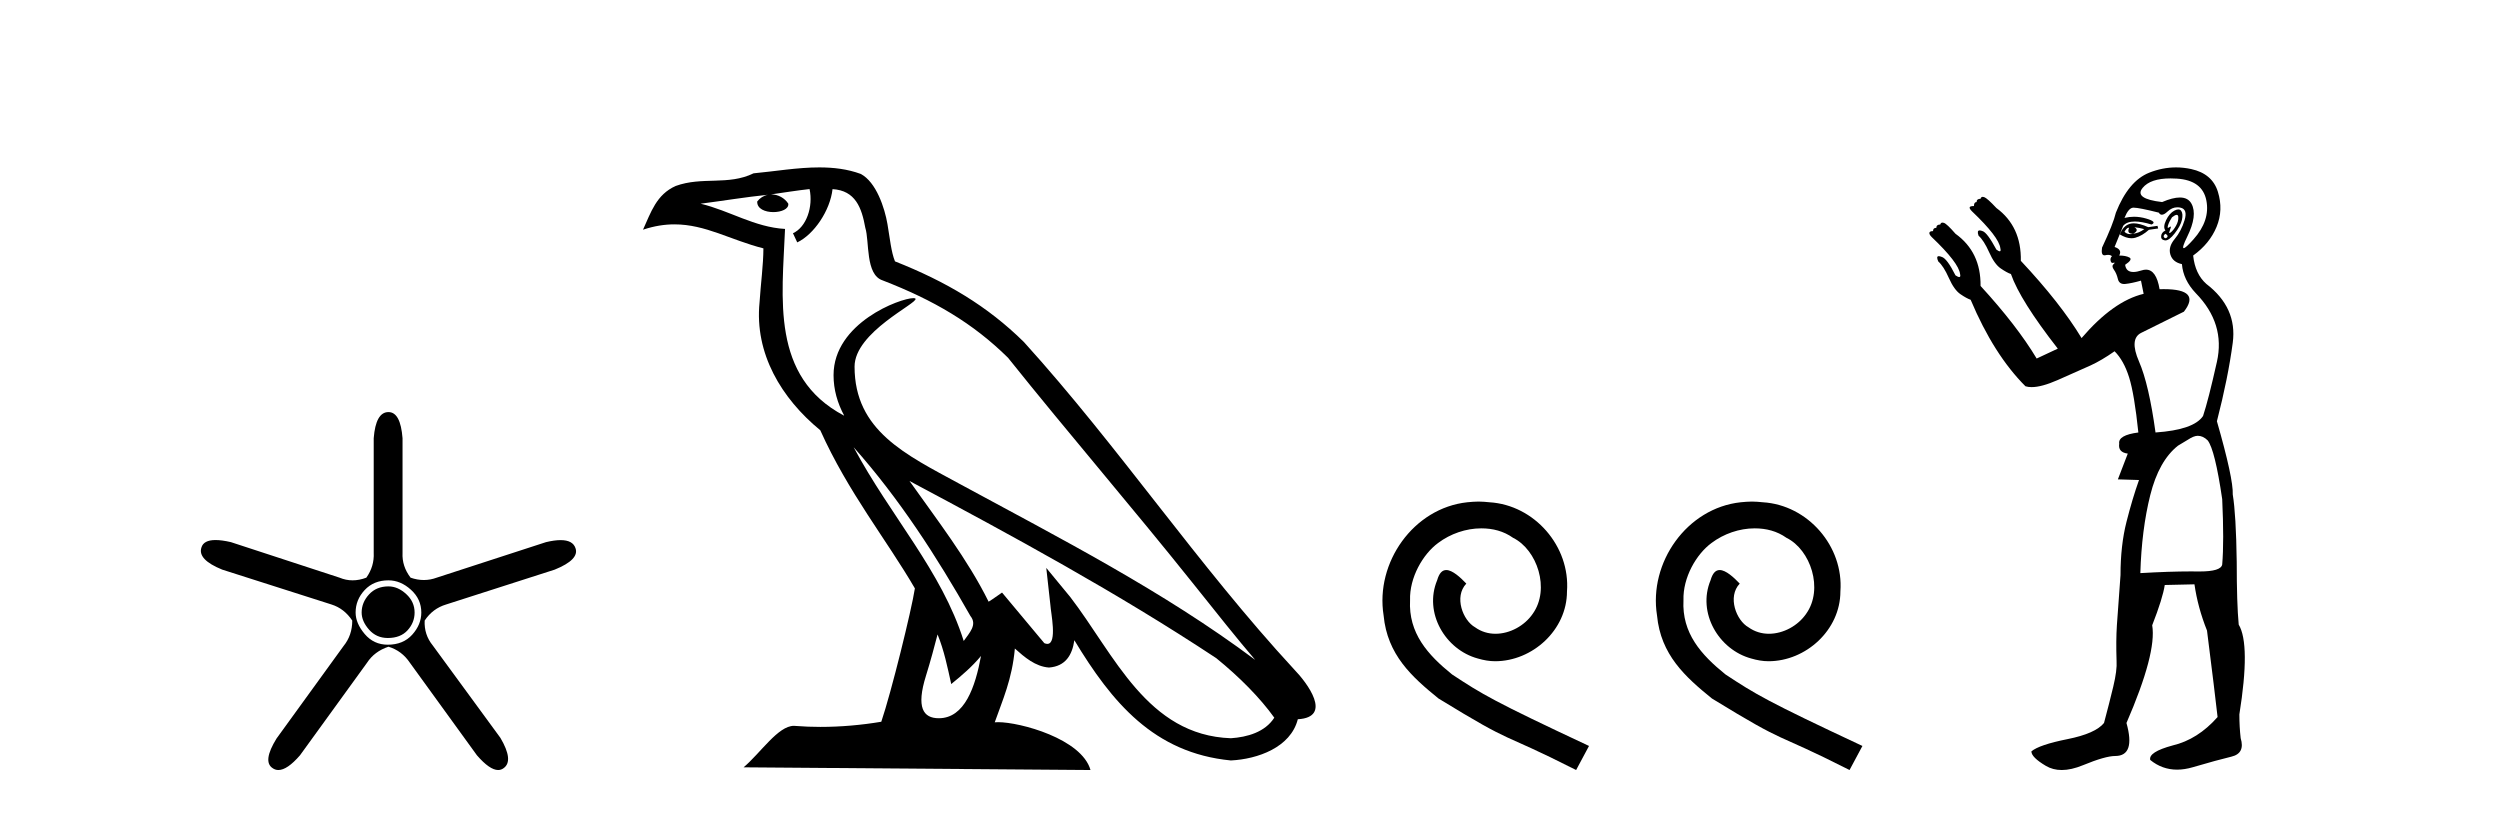 <?xml version='1.0' encoding='UTF-8' standalone='yes'?><svg xmlns='http://www.w3.org/2000/svg' xmlns:xlink='http://www.w3.org/1999/xlink' width='126.0' height='41.0' ><path d='M 19.579 29.554 Q 18.97 29.554 18.599 29.959 Q 18.227 30.364 18.227 30.871 Q 18.227 31.31 18.599 31.733 Q 18.97 32.155 19.545 32.155 Q 20.187 32.155 20.541 31.767 Q 20.896 31.378 20.896 30.871 Q 20.896 30.331 20.474 29.942 Q 20.052 29.554 19.579 29.554 ZM 19.579 29.249 Q 20.187 29.249 20.71 29.722 Q 21.234 30.195 21.234 30.871 Q 21.234 31.479 20.778 31.986 Q 20.322 32.493 19.545 32.493 Q 18.835 32.493 18.379 31.952 Q 17.923 31.412 17.923 30.871 Q 17.923 30.229 18.379 29.739 Q 18.835 29.249 19.579 29.249 ZM 19.579 20.769 Q 18.937 20.769 18.835 22.087 L 18.835 27.864 Q 18.869 28.54 18.464 29.114 Q 18.109 29.249 17.771 29.249 Q 17.433 29.249 17.112 29.114 L 11.639 27.324 Q 11.183 27.218 10.864 27.218 Q 10.263 27.218 10.152 27.594 Q 9.949 28.202 11.2 28.709 L 16.707 30.466 Q 17.349 30.668 17.754 31.277 Q 17.754 32.02 17.315 32.56 L 13.936 37.223 Q 13.227 38.372 13.734 38.71 Q 13.869 38.809 14.032 38.809 Q 14.476 38.809 15.119 38.068 L 18.497 33.405 Q 18.869 32.831 19.579 32.594 Q 20.254 32.797 20.66 33.405 L 24.038 38.068 Q 24.681 38.809 25.107 38.809 Q 25.263 38.809 25.39 38.71 Q 25.897 38.338 25.221 37.189 L 21.808 32.527 Q 21.369 31.986 21.403 31.277 Q 21.808 30.668 22.484 30.466 L 27.958 28.709 Q 29.208 28.202 29.005 27.628 Q 28.87 27.222 28.254 27.222 Q 27.946 27.222 27.518 27.324 L 22.011 29.114 Q 21.69 29.233 21.361 29.233 Q 21.031 29.233 20.693 29.114 Q 20.254 28.54 20.288 27.864 L 20.288 22.087 Q 20.187 20.769 19.579 20.769 Z' style='fill:#000000;stroke:none' /><path d='M 43.023 22.54 L 43.023 22.54 C 45.317 25.118 47.217 28.06 48.91 31.048 C 49.265 31.486 48.865 31.888 48.571 32.305 C 47.456 28.763 44.889 26.03 43.023 22.54 ZM 40.802 9.529 C 40.994 10.422 40.641 11.451 39.965 11.755 L 40.181 12.217 C 41.026 11.815 41.839 10.612 41.96 9.532 C 43.114 9.601 43.43 10.47 43.611 11.479 C 43.827 12.168 43.608 13.841 44.481 14.13 C 47.061 15.129 49.034 16.285 50.804 18.031 C 53.859 21.852 57.052 25.552 60.106 29.376 C 61.293 30.865 62.379 32.228 63.26 33.257 C 58.621 29.789 53.437 27.136 48.352 24.38 C 45.649 22.911 43.07 21.71 43.07 18.477 C 43.07 16.738 46.274 15.281 46.142 15.055 C 46.131 15.035 46.094 15.026 46.035 15.026 C 45.377 15.026 42.011 16.274 42.011 18.907 C 42.011 19.637 42.206 20.313 42.545 20.944 C 42.54 20.944 42.535 20.943 42.53 20.943 C 38.837 18.986 39.423 15.028 39.566 11.538 C 38.032 11.453 36.768 10.616 35.31 10.267 C 36.441 10.121 37.567 9.933 38.701 9.816 L 38.701 9.816 C 38.488 9.858 38.294 9.982 38.164 10.154 C 38.146 10.526 38.566 10.69 38.976 10.69 C 39.377 10.69 39.767 10.534 39.729 10.264 C 39.548 9.982 39.218 9.799 38.881 9.799 C 38.871 9.799 38.861 9.799 38.851 9.799 C 39.415 9.719 40.166 9.599 40.802 9.529 ZM 47.253 31.976 C 47.583 32.78 47.755 33.632 47.942 34.476 C 48.48 34.04 49.002 33.593 49.443 33.06 L 49.443 33.06 C 49.155 34.623 48.619 36.199 47.317 36.199 C 46.53 36.199 46.165 35.667 46.67 34.054 C 46.908 33.293 47.098 32.566 47.253 31.976 ZM 45.839 24.242 L 45.839 24.242 C 51.104 27.047 56.319 29.879 61.299 33.171 C 62.472 34.122 63.517 35.181 64.225 36.172 C 63.755 36.901 62.862 37.152 62.036 37.207 C 57.82 37.06 56.17 32.996 53.944 30.093 L 52.732 28.622 L 52.941 30.507 C 52.956 30.846 53.303 32.452 52.785 32.452 C 52.741 32.452 52.691 32.44 52.633 32.415 L 50.503 29.865 C 50.275 30.015 50.061 30.186 49.826 30.325 C 48.769 28.187 47.222 26.196 45.839 24.242 ZM 41.294 8.437 C 40.187 8.437 39.053 8.636 37.978 8.736 C 36.696 9.361 35.398 8.884 34.053 9.373 C 33.082 9.809 32.81 10.693 32.408 11.576 C 32.98 11.386 33.501 11.308 33.992 11.308 C 35.559 11.308 36.82 12.097 38.476 12.518 C 38.473 13.349 38.343 14.292 38.281 15.242 C 38.024 17.816 39.381 20.076 41.342 21.685 C 42.747 24.814 44.691 27.214 46.11 29.655 C 45.941 30.752 44.921 34.89 44.417 36.376 C 43.432 36.542 42.38 36.636 41.345 36.636 C 40.928 36.636 40.513 36.62 40.107 36.588 C 40.076 36.584 40.044 36.582 40.013 36.582 C 39.214 36.582 38.337 37.945 37.477 38.673 L 54.961 38.809 C 54.516 37.233 51.409 36.397 50.305 36.397 C 50.241 36.397 50.185 36.399 50.135 36.405 C 50.525 35.29 51.011 34.243 51.149 32.686 C 51.637 33.123 52.184 33.595 52.868 33.644 C 53.703 33.582 54.042 33.011 54.147 32.267 C 56.039 35.396 58.155 37.951 62.036 38.327 C 63.377 38.261 65.048 37.675 65.41 36.25 C 67.188 36.149 65.884 34.416 65.224 33.737 C 60.383 28.498 56.388 22.517 51.605 17.238 C 49.763 15.421 47.683 14.192 45.107 13.173 C 44.916 12.702 44.853 12.032 44.728 11.295 C 44.592 10.491 44.163 9.174 43.379 8.765 C 42.71 8.519 42.008 8.437 41.294 8.437 Z' style='fill:#000000;stroke:none' /><path d='M 74.517 25.279 C 74.329 25.279 74.142 25.297 73.954 25.314 C 71.237 25.604 69.307 28.354 69.734 31.019 C 69.922 33.001 71.152 34.111 72.502 35.205 C 76.516 37.665 75.389 36.759 79.437 38.809 L 80.086 37.596 C 75.269 35.341 74.688 34.983 73.185 33.992 C 71.955 33.001 70.981 31.908 71.067 30.251 C 71.032 29.106 71.716 27.927 72.484 27.364 C 73.099 26.902 73.885 26.629 74.654 26.629 C 75.235 26.629 75.782 26.766 76.26 27.107 C 77.473 27.705 78.139 29.687 77.251 30.934 C 76.841 31.532 76.106 31.942 75.372 31.942 C 75.013 31.942 74.654 31.839 74.347 31.617 C 73.732 31.276 73.27 30.08 73.902 29.414 C 73.612 29.106 73.202 28.73 72.894 28.73 C 72.689 28.73 72.536 28.884 72.433 29.243 C 71.75 30.883 72.843 32.745 74.483 33.189 C 74.774 33.274 75.064 33.326 75.354 33.326 C 77.234 33.326 78.976 31.754 78.976 29.807 C 79.147 27.534 77.336 25.45 75.064 25.314 C 74.893 25.297 74.705 25.279 74.517 25.279 Z' style='fill:#000000;stroke:none' /><path d='M 88.297 25.279 C 88.109 25.279 87.921 25.297 87.734 25.314 C 85.017 25.604 83.087 28.354 83.514 31.019 C 83.702 33.001 84.932 34.111 86.282 35.205 C 90.296 37.665 89.169 36.759 93.217 38.809 L 93.866 37.596 C 89.049 35.341 88.468 34.983 86.965 33.992 C 85.735 33.001 84.761 31.908 84.847 30.251 C 84.812 29.106 85.496 27.927 86.264 27.364 C 86.879 26.902 87.665 26.629 88.434 26.629 C 89.015 26.629 89.561 26.766 90.04 27.107 C 91.253 27.705 91.919 29.687 91.031 30.934 C 90.621 31.532 89.886 31.942 89.151 31.942 C 88.793 31.942 88.434 31.839 88.126 31.617 C 87.511 31.276 87.05 30.08 87.682 29.414 C 87.392 29.106 86.982 28.73 86.674 28.73 C 86.469 28.73 86.316 28.884 86.213 29.243 C 85.53 30.883 86.623 32.745 88.263 33.189 C 88.554 33.274 88.844 33.326 89.134 33.326 C 91.014 33.326 92.756 31.754 92.756 29.807 C 92.927 27.534 91.116 25.45 88.844 25.314 C 88.673 25.297 88.485 25.279 88.297 25.279 Z' style='fill:#000000;stroke:none' /><path d='M 109.704 10.829 Q 109.778 10.829 109.786 10.933 Q 109.802 11.149 109.669 11.382 Q 109.536 11.615 109.403 11.715 Q 109.363 11.745 109.344 11.745 Q 109.3 11.745 109.37 11.582 Q 109.44 11.419 109.396 11.419 Q 109.377 11.419 109.337 11.449 Q 109.292 11.482 109.27 11.482 Q 109.226 11.482 109.27 11.349 Q 109.337 11.149 109.47 10.95 Q 109.625 10.829 109.704 10.829 ZM 107.573 11.449 Q 107.839 11.482 108.072 11.548 Q 107.806 11.748 107.506 11.781 Q 107.43 11.8 107.363 11.8 Q 107.193 11.8 107.074 11.682 Q 107.19 11.478 107.281 11.478 Q 107.294 11.478 107.307 11.482 Q 107.174 11.781 107.506 11.781 Q 107.839 11.615 107.573 11.449 ZM 109.137 11.781 Q 109.303 11.881 109.22 11.964 Q 109.179 12.006 109.141 12.006 Q 109.104 12.006 109.07 11.964 Q 109.004 11.881 109.137 11.781 ZM 107.541 11.255 Q 107.431 11.255 107.34 11.282 Q 107.007 11.382 106.841 11.815 Q 107.156 12.008 107.426 12.008 Q 107.528 12.008 107.623 11.981 Q 107.972 11.881 108.305 11.582 L 108.771 11.515 L 108.738 11.382 L 108.272 11.449 Q 107.836 11.255 107.541 11.255 ZM 109.788 10.554 Q 109.704 10.554 109.586 10.617 Q 109.337 10.75 109.17 11.099 Q 109.004 11.449 109.137 11.615 Q 108.937 11.715 108.921 11.898 Q 108.904 12.081 109.104 12.114 Q 109.12 12.117 109.136 12.117 Q 109.327 12.117 109.603 11.765 Q 109.902 11.382 109.969 11.083 Q 110.035 10.783 109.936 10.633 Q 109.883 10.554 109.788 10.554 ZM 109.397 8.992 Q 109.551 8.992 109.719 9.003 Q 111 9.086 111.2 10.101 Q 111.4 11.116 110.551 12.064 Q 110.155 12.507 110.06 12.507 Q 109.951 12.507 110.235 11.931 Q 110.767 10.85 110.451 10.267 Q 110.281 9.954 109.865 9.954 Q 109.508 9.954 108.971 10.184 Q 107.54 10.018 107.989 9.469 Q 108.379 8.992 109.397 8.992 ZM 109.739 10.448 Q 109.819 10.448 109.902 10.467 Q 110.268 10.55 110.102 11.099 Q 109.936 11.648 109.603 12.048 Q 109.27 12.447 109.387 12.83 Q 109.503 13.212 109.969 13.312 Q 110.035 14.111 110.668 14.776 Q 112.165 16.307 111.732 18.237 Q 111.3 20.167 111.034 20.965 Q 110.568 21.664 108.638 21.797 Q 108.305 19.368 107.806 18.22 Q 107.307 17.072 107.922 16.773 Q 108.538 16.473 110.069 15.708 Q 110.951 14.573 109.057 14.573 Q 108.954 14.573 108.843 14.576 L 108.843 14.576 Q 108.679 13.59 108.157 13.59 Q 108.055 13.59 107.939 13.628 Q 107.695 13.708 107.522 13.708 Q 107.153 13.708 107.107 13.345 Q 107.506 13.079 107.323 12.979 Q 107.14 12.879 106.808 12.879 Q 106.974 12.58 106.575 12.447 L 107.007 11.382 Q 107.189 11.164 107.598 11.164 Q 107.939 11.164 108.438 11.316 Q 108.738 11.182 108.172 11.016 Q 107.858 10.924 107.554 10.924 Q 107.311 10.924 107.074 10.983 Q 107.274 10.484 107.506 10.467 Q 107.52 10.466 107.537 10.466 Q 107.802 10.466 108.804 10.717 Q 108.864 10.822 108.958 10.822 Q 109.073 10.822 109.237 10.667 Q 109.468 10.448 109.739 10.448 ZM 110.767 21.964 Q 111.034 21.964 111.267 22.196 Q 111.633 22.662 111.999 25.158 Q 112.098 27.288 111.999 28.452 Q 111.935 28.802 110.867 28.802 Q 110.818 28.802 110.767 28.802 Q 110.601 28.799 110.423 28.799 Q 109.356 28.799 107.873 28.885 Q 107.939 26.689 108.372 24.958 Q 108.804 23.228 109.769 22.463 Q 109.836 22.429 110.268 22.163 Q 110.568 21.964 110.767 21.964 ZM 109.672 8.437 Q 108.994 8.437 108.322 8.703 Q 107.274 9.119 106.641 10.717 Q 106.508 11.282 105.943 12.48 Q 105.883 12.868 106.064 12.868 Q 106.085 12.868 106.109 12.863 Q 106.187 12.846 106.249 12.846 Q 106.375 12.846 106.442 12.913 Q 106.342 13.013 106.375 13.146 Q 106.402 13.252 106.471 13.252 Q 106.488 13.252 106.508 13.245 Q 106.542 13.237 106.559 13.237 Q 106.612 13.237 106.525 13.312 Q 106.408 13.412 106.542 13.595 Q 106.675 13.778 106.741 14.061 Q 106.801 14.314 107.06 14.314 Q 107.091 14.314 107.124 14.31 Q 107.44 14.277 107.906 14.144 L 108.039 14.809 Q 106.508 15.175 104.911 17.039 Q 103.846 15.275 101.85 13.146 Q 101.883 11.415 100.619 10.484 Q 100.153 9.985 100.003 9.935 Q 99.962 9.921 99.93 9.921 Q 99.844 9.921 99.82 10.018 Q 99.62 10.018 99.62 10.184 Q 99.487 10.184 99.487 10.384 Q 99.288 10.384 99.271 10.45 Q 99.254 10.517 99.387 10.65 Q 100.752 11.948 100.818 12.513 Q 100.856 12.666 100.786 12.666 Q 100.733 12.666 100.619 12.58 Q 100.153 11.715 99.92 11.648 Q 99.831 11.613 99.775 11.613 Q 99.623 11.613 99.72 11.881 Q 99.986 12.114 100.253 12.713 Q 100.519 13.312 100.835 13.528 Q 101.151 13.745 101.351 13.811 Q 101.816 15.142 103.713 17.571 L 102.648 18.07 Q 101.65 16.407 99.82 14.411 L 99.82 14.411 Q 99.841 12.704 98.556 11.781 Q 98.123 11.282 97.973 11.232 Q 97.932 11.219 97.9 11.219 Q 97.814 11.219 97.79 11.316 Q 97.591 11.316 97.591 11.482 Q 97.424 11.482 97.424 11.648 Q 97.258 11.648 97.241 11.731 Q 97.225 11.815 97.358 11.948 Q 98.722 13.245 98.788 13.811 Q 98.826 13.963 98.745 13.963 Q 98.684 13.963 98.556 13.878 Q 98.123 13.013 97.857 12.946 Q 97.768 12.911 97.715 12.911 Q 97.568 12.911 97.69 13.179 Q 97.957 13.412 98.223 14.011 Q 98.489 14.61 98.805 14.826 Q 99.121 15.042 99.321 15.109 Q 100.485 17.871 102.083 19.468 Q 102.219 19.511 102.393 19.511 Q 102.897 19.511 103.713 19.152 Q 104.811 18.669 105.36 18.42 Q 105.909 18.17 106.575 17.704 Q 107.041 18.17 107.307 19.019 Q 107.573 19.867 107.773 21.797 Q 106.741 21.93 106.808 22.363 Q 106.741 22.795 107.24 22.862 L 106.741 24.16 L 107.806 24.193 Q 107.473 25.125 107.174 26.306 Q 106.874 27.487 106.874 28.985 Q 106.741 30.748 106.691 31.513 Q 106.641 32.279 106.675 33.31 Q 106.708 33.776 106.508 34.608 Q 106.309 35.44 106.042 36.438 Q 105.61 36.971 104.196 37.253 Q 102.781 37.536 102.382 37.869 Q 102.382 38.168 103.114 38.601 Q 103.467 38.809 103.912 38.809 Q 104.391 38.809 104.978 38.568 Q 106.109 38.102 106.608 38.102 Q 107.64 38.102 107.174 36.438 Q 108.704 32.911 108.471 31.513 Q 109.004 30.149 109.104 29.484 L 110.601 29.45 Q 110.767 30.615 111.233 31.78 Q 111.633 34.941 111.766 36.139 Q 110.767 37.27 109.503 37.57 Q 108.272 37.902 108.372 38.302 Q 108.971 38.79 109.725 38.79 Q 110.102 38.79 110.518 38.668 Q 111.766 38.302 112.464 38.135 Q 113.163 37.969 112.93 37.203 Q 112.864 36.638 112.864 36.006 Q 113.429 32.478 112.831 31.48 Q 112.731 30.415 112.731 28.319 Q 112.697 25.923 112.531 24.925 Q 112.564 24.126 111.732 21.231 Q 112.298 19.035 112.531 17.272 Q 112.764 15.508 111.2 14.31 Q 110.634 13.811 110.535 12.879 Q 111.366 12.281 111.716 11.432 Q 112.065 10.583 111.782 9.668 Q 111.5 8.753 110.435 8.52 Q 110.052 8.437 109.672 8.437 Z' style='fill:#000000;stroke:none' /></svg>